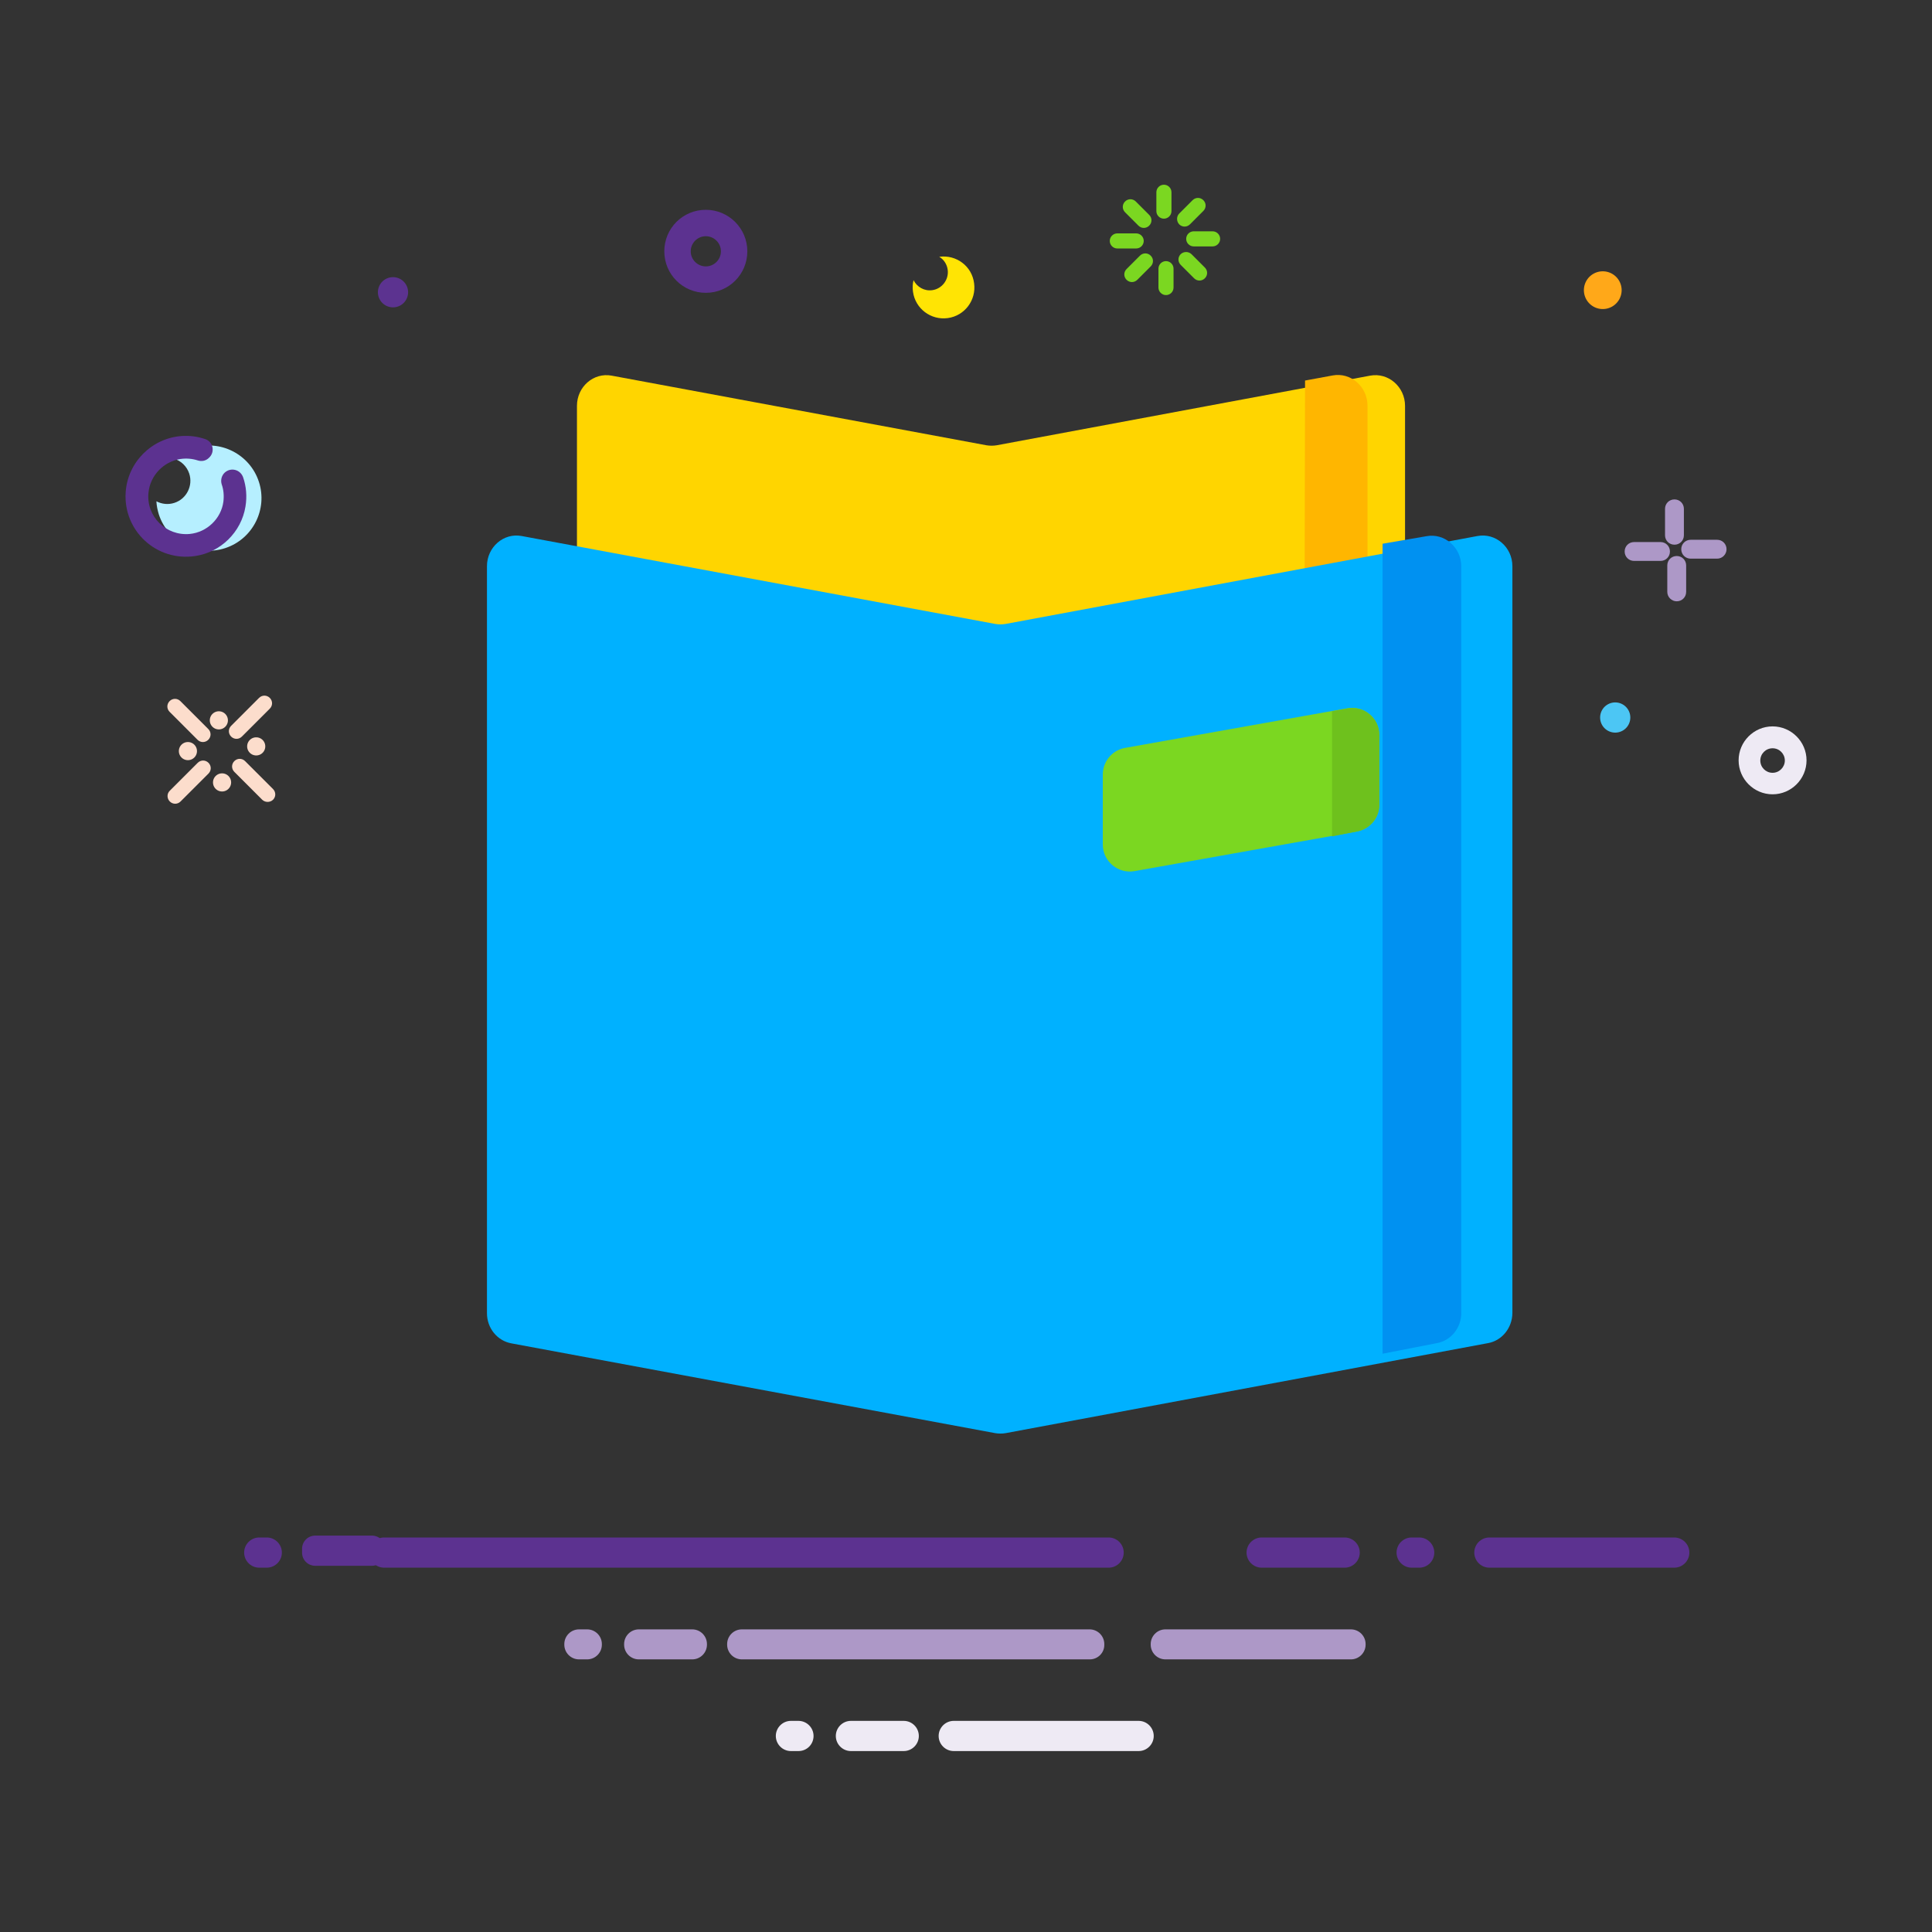 <?xml version="1.0" standalone="no"?><!DOCTYPE svg PUBLIC "-//W3C//DTD SVG 1.1//EN" "http://www.w3.org/Graphics/SVG/1.1/DTD/svg11.dtd"><svg t="1731657407611" class="icon" viewBox="0 0 1024 1024" version="1.1" xmlns="http://www.w3.org/2000/svg" p-id="4356" xmlns:xlink="http://www.w3.org/1999/xlink" width="200" height="200"><rect x="0" y="0" width="1024" height="1024" fill="#333333" stroke="none"/><path d="M731.8 544.4l-203.4 37.9c-1.8 0.3-3.7 0.3-5.5 0l-204.2-37.9c-7.5-1.4-12.9-8.1-12.9-16V215.1c0-10.1 8.8-17.8 18.4-16L522.8 236c1.8 0.3 3.7 0.3 5.5 0l197.9-36.9c9.6-1.8 18.5 5.9 18.5 16v313.3c0 7.9-5.5 14.6-12.9 16z" fill="#FFD500" p-id="4357"></path><path d="M711.9 544.4l-20.9 3.8 0.7-346.5 14.6-2.7c9.6-1.8 18.5 5.9 18.5 16v313.3c0 8-5.4 14.7-12.9 16.1z" fill="#FFB600" p-id="4358"></path><path d="M788.6 711.9L533 759.6c-1.8 0.3-3.7 0.3-5.5 0L271 712c-7.5-1.4-12.9-8.1-12.9-16V300.1c0-10.1 8.8-17.8 18.4-16l251 46.6c1.8 0.3 3.7 0.3 5.5 0l250.1-46.6c9.6-1.8 18.5 5.9 18.5 16V696c-0.1 7.8-5.5 14.6-13 15.9z" fill="#00B1FF" p-id="4359"></path><path d="M197.1 829.9h-30c-3.9 0-7-3.1-7-7v-2c0-3.9 3.1-7 7-7h30c3.9 0 7 3.1 7 7v2c0 3.9-3.1 7-7 7z" fill="#5C3290" p-id="4360"></path><path d="M587.6 830.9h-384c-4.4 0-8-3.6-8-8s3.6-8 8-8h384c4.4 0 8 3.6 8 8s-3.6 8-8 8zM887.4 830.9h-98c-4.4 0-8-3.6-8-8s3.6-8 8-8h98c4.4 0 8 3.6 8 8s-3.6 8-8 8zM712.7 830.9h-44c-4.4 0-8-3.6-8-8s3.6-8 8-8h44c4.4 0 8 3.6 8 8s-3.6 8-8 8zM141.4 830.9h-4c-4.4 0-8-3.6-8-8s3.6-8 8-8h4c4.4 0 8 3.6 8 8s-3.6 8-8 8zM752.2 830.9h-4c-4.4 0-8-3.6-8-8s3.6-8 8-8h4c4.4 0 8 3.6 8 8s-3.5 8-8 8z" fill="#5C3290" p-id="4361"></path><path d="M577.6 879.5H393.2c-4.3 0-7.8-3.5-7.8-7.8v-0.3c0-4.3 3.5-7.8 7.8-7.8h184.3c4.3 0 7.8 3.5 7.8 7.8v0.3c0.1 4.3-3.4 7.8-7.7 7.8zM366.9 879.5h-28.3c-4.3 0-7.8-3.5-7.8-7.8v-0.3c0-4.3 3.5-7.8 7.8-7.8h28.3c4.3 0 7.8 3.5 7.8 7.8v0.3c0 4.3-3.5 7.8-7.8 7.8zM716 879.5h-98.3c-4.3 0-7.8-3.5-7.8-7.8v-0.3c0-4.3 3.5-7.8 7.8-7.8H716c4.3 0 7.8 3.5 7.8 7.8v0.3c0 4.3-3.5 7.8-7.8 7.8zM311.2 879.5h-4.3c-4.3 0-7.8-3.5-7.8-7.8v-0.3c0-4.3 3.5-7.8 7.8-7.8h4.3c4.3 0 7.8 3.5 7.8 7.8v0.3c0 4.3-3.5 7.8-7.8 7.8z" fill="#AD98C7" p-id="4362"></path><path d="M479 928.1h-28c-4.4 0-8-3.6-8-8s3.6-8 8-8h28c4.4 0 8 3.6 8 8s-3.6 8-8 8zM603.5 928.1h-98c-4.4 0-8-3.6-8-8s3.6-8 8-8h98c4.4 0 8 3.6 8 8s-3.6 8-8 8zM423.2 928.1h-4c-4.4 0-8-3.6-8-8s3.6-8 8-8h4c4.4 0 8 3.6 8 8s-3.5 8-8 8z" fill="#EEEAF4" p-id="4363"></path><path d="M761.5 711.9l-28.7 5.6V288.2l23.2-4c9.6-1.8 18.5 5.9 18.5 16V696c0 7.8-5.5 14.6-13 15.9z" fill="#0091F1" p-id="4364"></path><path d="M719.2 440.7l-117.8 21c-8.8 1.6-16.9-5.2-16.9-14.1v-37.1c0-6.9 5-12.9 11.8-14.1l117.8-21c8.8-1.6 16.9 5.2 16.9 14.1v37.1c0 6.9-4.9 12.8-11.8 14.1z" fill="#7BD721" p-id="4365"></path><path d="M719.2 440.7l-13.2 2.6V377l8.2-1.5c8.8-1.6 16.9 5.2 16.9 14.1v37.1c-0.1 6.8-5 12.7-11.9 14z" fill="#6EC11D" p-id="4366"></path><path d="M102 237.5c-3.7 1.2-7 3.2-9.8 5.6 3.7 1.1 6.8 4 8.1 7.9 2.1 6.4-1.4 13.4-7.8 15.5-3.3 1.1-6.7 0.7-9.6-0.8 0.1 2.3 0.6 4.7 1.3 7 4.8 14.6 20.6 22.6 35.2 17.8 14.6-4.8 22.6-20.6 17.8-35.2-4.8-14.6-20.6-22.6-35.2-17.8z" fill="#B6EFFF" p-id="4367"></path><path d="M117.5 256.7c1 2.8 1.3 5.9 0.9 9.2-1.2 9-8.7 16.2-17.8 17.1-12.6 1.2-23.2-9.3-21.9-21.9 0.9-9 7.9-16.4 16.8-17.8 3.2-0.5 6.4-0.2 9.2 0.7 2.1 0.7 4.3 0.3 5.9-1.2l0.2-0.2c3.3-3 2.2-8.5-2.1-9.9-3.9-1.3-8-1.9-12.4-1.6-15.9 1.1-28.7 14-29.7 29.9-1.3 20.3 16.3 36.8 36.9 33.7 13.5-2 24.4-12.7 26.6-26.2 0.9-5.4 0.4-10.7-1.2-15.4-1.4-4.2-6.5-5.6-9.8-2.6-1.6 1.5-2.3 3.9-1.6 6.2z" fill="#5C3290" p-id="4368"></path><path d="M208.3 154.9m-8 0a8 8 0 1 0 16 0 8 8 0 1 0-16 0Z" fill="#5C3390" p-id="4369"></path><path d="M849.5 153.8m-10 0a10 10 0 1 0 20 0 10 10 0 1 0-20 0Z" fill="#FFA819" p-id="4370"></path><path d="M497.9 136.1h-0.1c2.4 1.4 4.1 3.9 4.5 6.9 0.7 5.2-3 10.1-8.2 10.8-4.2 0.6-8.1-1.7-9.9-5.3-0.5 1.9-0.6 4-0.3 6.1 1.2 9 9.5 15.2 18.4 14 9-1.2 15.2-9.5 14-18.4-1.1-9.1-9.4-15.3-18.4-14.1z" fill="#FFE404" p-id="4371"></path><path d="M374.1 111.2c-12.2 0-22 9.8-22 22s9.8 22 22 22 22-9.8 22-22-9.9-22-22-22z m0 30c-4.4 0-8-3.6-8-8s3.6-8 8-8 8 3.6 8 8-3.6 8-8 8z" fill="#5C3290" p-id="4372"></path><path d="M939.5 385c-9.9 0-18 8.1-18 18s8.1 18 18 18 18-8.1 18-18-8.1-18-18-18z m0 24.6c-3.6 0-6.5-2.9-6.5-6.5s2.9-6.5 6.5-6.5 6.5 2.9 6.5 6.5c0 3.5-2.9 6.5-6.5 6.5z" fill="#EEEAF4" p-id="4373"></path><path d="M866.1 287.3h14c2.8 0 5 2.2 5 5s-2.2 5-5 5h-14c-2.8 0-5-2.2-5-5s2.2-5 5-5zM883.7 313.7v-14c0-2.8 2.2-5 5-5s5 2.2 5 5v14c0 2.8-2.2 5-5 5-2.7 0-5-2.2-5-5zM910.1 296.1h-14c-2.8 0-5-2.2-5-5s2.2-5 5-5h14c2.8 0 5 2.2 5 5 0 2.7-2.2 5-5 5zM892.5 269.7v14c0 2.8-2.2 5-5 5s-5-2.2-5-5v-14c0-2.8 2.2-5 5-5s5 2.2 5 5z" fill="#AD98C7" p-id="4374"></path><path d="M99.6 398.1m-4.8 0a4.8 4.8 0 1 0 9.6 0 4.8 4.8 0 1 0-9.6 0Z" fill="#FCDDCC" p-id="4375"></path><path d="M135.8 395.6m-4.8 0a4.8 4.8 0 1 0 9.6 0 4.8 4.8 0 1 0-9.6 0Z" fill="#FCDDCC" p-id="4376"></path><path d="M116 381.8m-4.8 0a4.8 4.8 0 1 0 9.6 0 4.8 4.8 0 1 0-9.6 0Z" fill="#FCDDCC" p-id="4377"></path><path d="M117.7 414.7m-4.8 0a4.8 4.8 0 1 0 9.6 0 4.8 4.8 0 1 0-9.6 0Z" fill="#FCDDCC" p-id="4378"></path><path d="M95.6 371.6l14.8 14.8c1.6 1.6 1.6 4.1 0 5.7-1.6 1.6-4.1 1.6-5.7 0l-14.8-14.8c-1.6-1.6-1.6-4.1 0-5.7 1.6-1.6 4.1-1.6 5.7 0zM90 419.1l14.8-14.8c1.6-1.6 4.1-1.6 5.7 0 1.6 1.6 1.6 4.1 0 5.7l-14.8 14.8c-1.6 1.6-4.1 1.6-5.7 0-1.6-1.6-1.6-4.2 0-5.7zM139 423.9l-14.8-14.8c-1.6-1.6-1.6-4.1 0-5.7 1.6-1.6 4.1-1.6 5.7 0l14.8 14.8c1.6 1.6 1.6 4.1 0 5.7-1.6 1.5-4.1 1.5-5.7 0zM143 375.6l-14.8 14.8c-1.6 1.6-4.1 1.6-5.7 0-1.6-1.6-1.6-4.1 0-5.7l14.8-14.8c1.6-1.6 4.1-1.6 5.7 0 1.6 1.6 1.6 4.1 0 5.7z" fill="#FCDDCC" p-id="4379"></path><path d="M603.4 119.6l-7.1-7.1c-1.6-1.6-1.6-4.1 0-5.7 1.6-1.6 4.1-1.6 5.7 0l7.1 7.1c1.6 1.6 1.6 4.1 0 5.7-1.6 1.6-4.1 1.6-5.7 0zM602.2 131.7h-10c-2.2 0-4-1.8-4-4s1.8-4 4-4h10c2.2 0 4 1.8 4 4s-1.8 4-4 4zM609.9 141.2l-7.1 7.1c-1.6 1.6-4.1 1.6-5.7 0-1.6-1.6-1.6-4.1 0-5.7l7.1-7.1c1.6-1.6 4.1-1.6 5.7 0 1.6 1.6 1.6 4.1 0 5.7zM622 142.4v10c0 2.2-1.8 4-4 4s-4-1.8-4-4v-10c0-2.2 1.8-4 4-4s4 1.8 4 4zM631.5 134.7l7.1 7.1c1.6 1.6 1.6 4.1 0 5.7-1.6 1.6-4.1 1.6-5.7 0l-7.1-7.1c-1.6-1.6-1.6-4.1 0-5.7 1.6-1.5 4.1-1.5 5.7 0zM632.7 122.6h10c2.2 0 4 1.8 4 4s-1.8 4-4 4h-10c-2.2 0-4-1.8-4-4s1.8-4 4-4zM625 113.2l7.1-7.1c1.6-1.6 4.1-1.6 5.7 0 1.6 1.6 1.6 4.1 0 5.7l-7.1 7.1c-1.6 1.6-4.1 1.6-5.7 0-1.5-1.6-1.5-4.2 0-5.7zM612.9 111.9v-10c0-2.2 1.8-4 4-4s4 1.8 4 4v10c0 2.2-1.8 4-4 4s-4-1.8-4-4z" fill="#7BD721" p-id="4380"></path><path d="M856.1 380.3m-8 0a8 8 0 1 0 16 0 8 8 0 1 0-16 0Z" fill="#4CC6F4" p-id="4381"></path></svg>